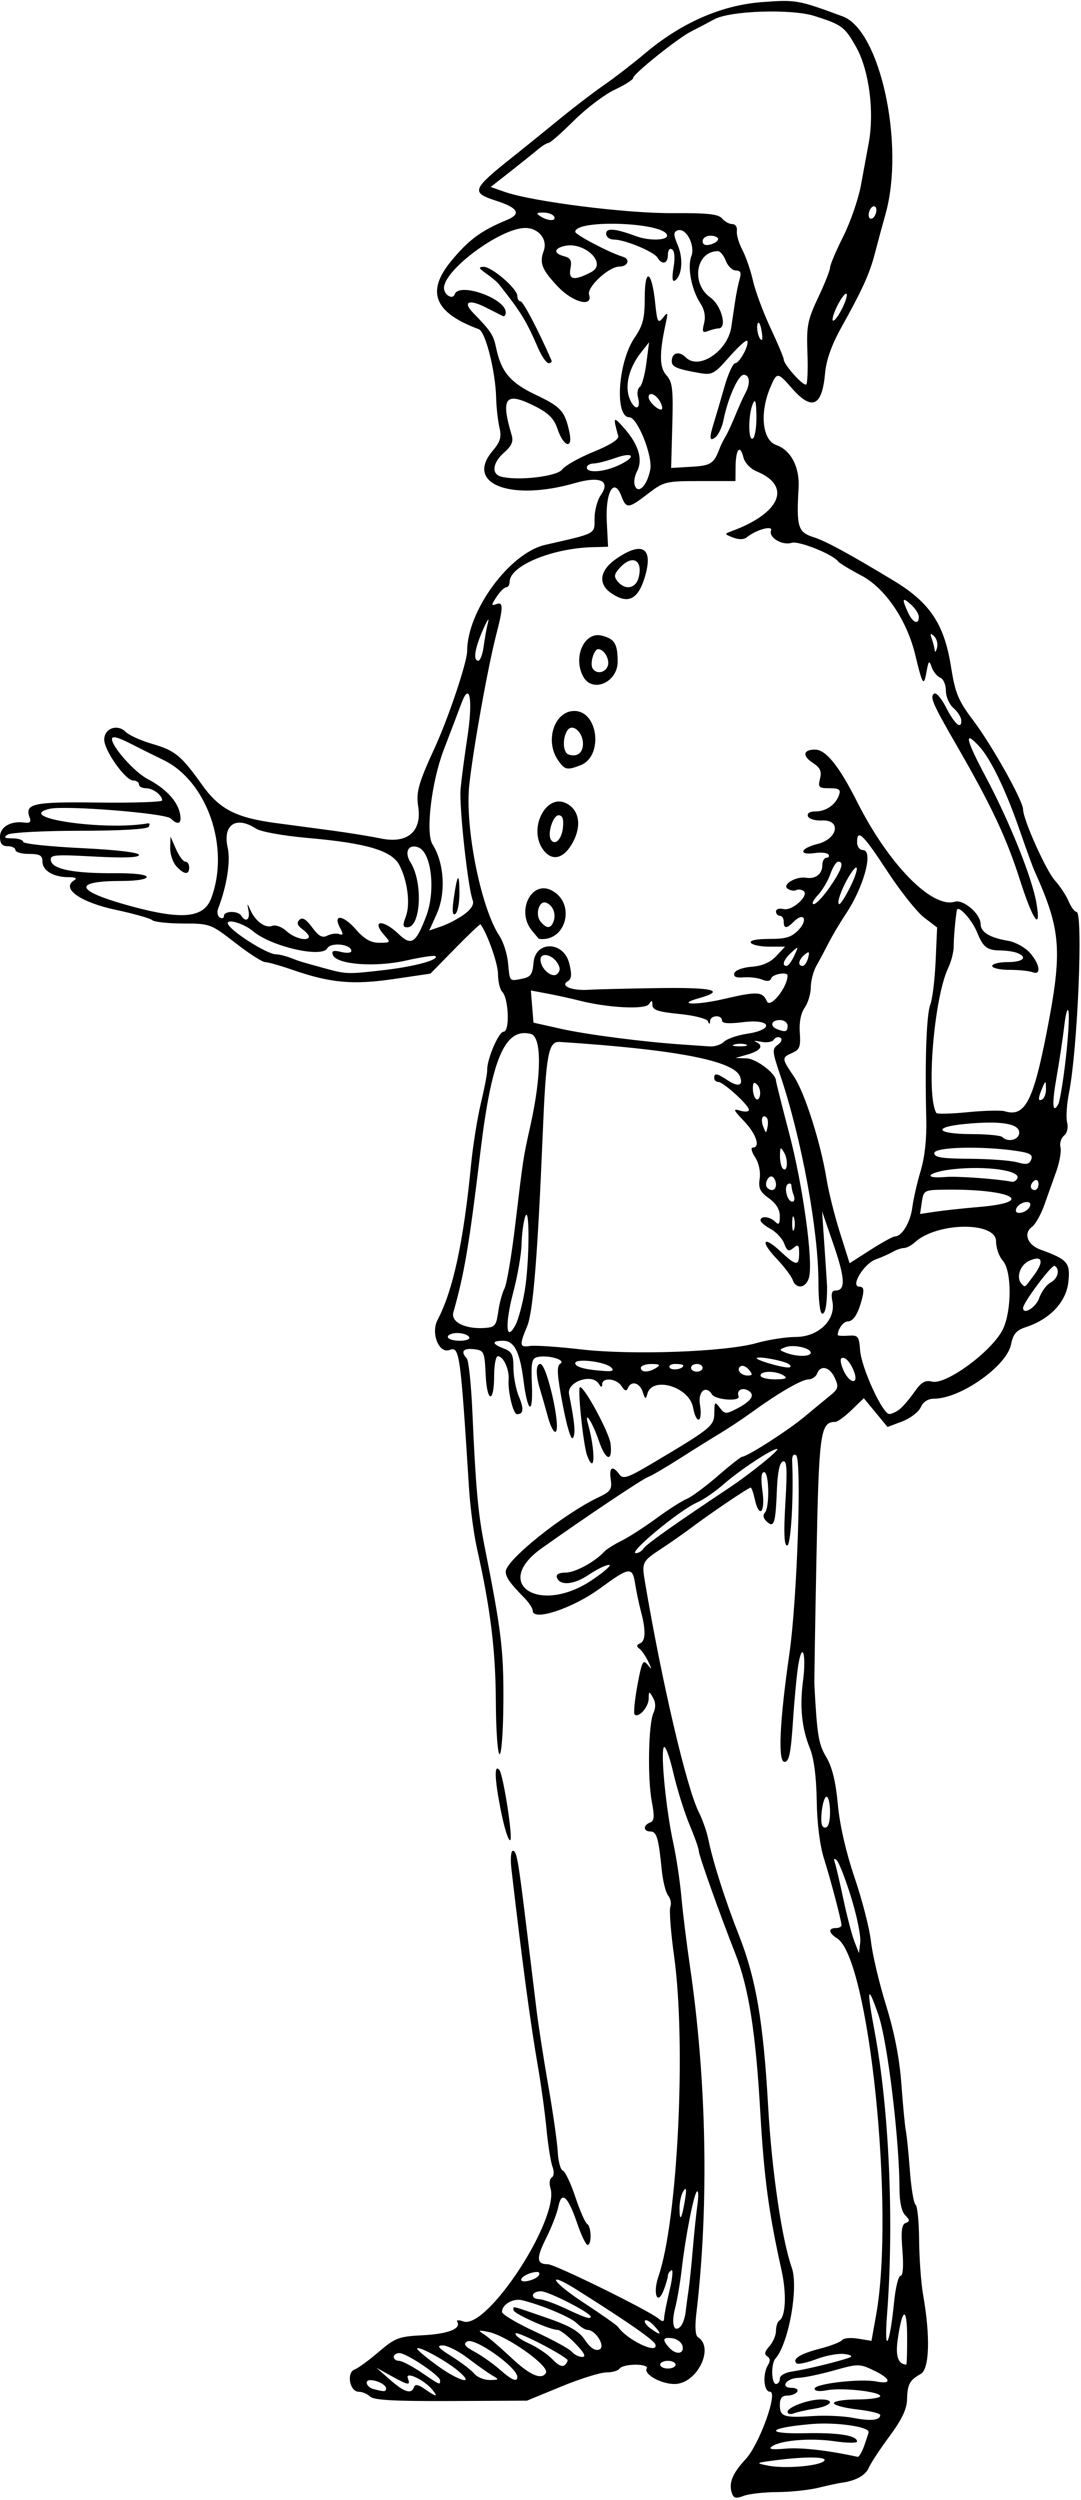 <?xml version="1.0" encoding="UTF-8"?>
<svg version="1.1" viewBox="0 0 262.5 606.56" xmlns="http://www.w3.org/2000/svg">
<path d="m177.68 604.78c-0.748-2.357 0.253-4.756 3.375-8.089 3.332-3.557 7.963-16.375 5.916-16.375-1.54 0-1.838-4.34-0.448-6.538 0.572-0.905 0.499-1.613-0.211-2.052-0.777-0.48-0.63-1.174 0.518-2.442 0.882-0.974 1.603-2.663 1.603-3.752 0-1.089 0.373-2.211 0.829-2.493 1.536-0.949 1.768-6.589 0.506-12.254-3.091-13.868-4.236-22.388-5.146-38.28-1.113-19.453-2.806-30.208-6.053-38.461-3.925-9.978-8.887-23.917-8.887-24.964 0-0.554-1.014-3.42-2.254-6.369-1.239-2.949-3.014-8.636-3.943-12.636-0.929-4-1.966-6.743-2.304-6.094-0.791 1.518 0.586 15.339 2.313 23.211 0.735 3.352 1.624 9.258 1.974 13.125s1.261 11.25 2.022 16.406c4.131 27.96 4.705 58.508 1.591 84.709-0.369 3.103-0.225 5.252 0.376 5.625 4.149 2.576-0.227 11.385-5.656 11.385-3.349 0-7.606-2.41-6.738-3.814 0.297-0.48-0.937-0.873-2.741-0.873-1.805 0-3.542 0.422-3.861 0.938-0.319 0.516-1.767 0.938-3.219 0.938-1.452 0-6.384 1.541-10.96 3.425l-8.321 3.425-18.465 0.09c-13.622 0.067-18.773-0.217-19.641-1.081-0.647-0.645-1.886-1.172-2.754-1.172-2.194 0-3.033-4.637-0.978-5.404 0.839-0.313 3.474-2.237 5.855-4.275 3.974-3.4 4.853-3.732 10.663-4.026 6.144-0.311 9.422-1.586 8.386-3.263-0.279-0.452 0.372-0.494 1.451-0.095 5.777 2.137 23.52-25.022 21.174-32.411-0.337-1.062-0.19-2.192 0.327-2.511 0.562-0.347 0.629-1.416 0.167-2.657-0.425-1.142-1.073-5.24-1.442-9.107-0.368-3.867-1.292-10.617-2.054-15-1.846-10.623-3.826-25.349-6.458-48.047-0.286-2.463-0.131-4.453 0.347-4.453 0.944 0 1.297 2.032 3.496 20.156 0.813 6.703 1.842 15.141 2.285 18.75 0.443 3.609 1.728 11.836 2.855 18.281 1.127 6.445 2.146 13.597 2.264 15.892 0.118 2.295 0.673 4.326 1.233 4.512s1.92 3.05 3.022 6.364c1.103 3.313 2.394 6.265 2.869 6.559 1.055 0.652 1.16 5.111 0.121 5.111-0.409 0-1.534-2.328-2.502-5.172-2.264-6.662-3.813-8.054-4.597-4.132-0.32 1.602-1.642 5.022-2.936 7.599-2.48 4.937-2.389 6.393 0.398 6.393 1.695 0 24.433 11.172 26.893 13.213 1 0.83 1.308 0.782 1.333-0.208 0.018-0.708 0.614-3.714 1.323-6.681 0.709-2.967 0.905-5.157 0.435-4.867-0.47 0.29-0.854 0.897-0.854 1.349 0 0.452-0.446 1.994-0.991 3.429-1.522 4.002-2.742 0.914-1.296-3.281 4.682-13.588 6.771-56.312 3.8-77.708-0.805-5.794-1.216-11.178-0.914-11.965s0.065-2.013-0.526-2.726c-0.591-0.712-1.298-3.555-1.571-6.316-0.757-7.653-1.227-9.24-2.738-9.24-1.753 0-1.815-1.511-0.09-2.173 1.029-0.395 1.119-1.437 0.434-5.022-1.074-5.619-0.841-18.835 0.379-21.531 0.606-1.339 0.572-2.587-0.104-3.75-0.955-1.643-1.014-1.629-1.041 0.252-0.029 2.049-2.468 4.785-3.418 3.834-0.293-0.293 0.014-3.481 0.68-7.086 1.062-5.74 1.37-6.36 2.481-4.992 1.088 1.339 1.108 1.228 0.14-0.782-0.621-1.289-1.594-2.692-2.161-3.118-0.734-0.551-0.694-0.912 0.14-1.25 1.403-0.569 1.493-3.112 0.272-7.71-0.495-1.865-1.143-4.953-1.441-6.863-0.642-4.117-1.392-4.011-8.508 1.206-6.597 4.837-16.339 8.069-16.339 5.422 0-0.585-0.949-2.022-2.109-3.193-3.335-3.365-4.453-4.945-4.453-6.289 0-2.782 14.02-14 22.559-18.049 2.898-1.375 3.287-1.944 2.941-4.307-0.44-2.998 0.428-3.522 2.083-1.258 0.936 1.281 2.007 0.907 8.541-2.979 13.875-8.252 14.498-8.766 14.531-11.973 0.027-2.684 0.134-2.782 1.324-1.212 1.201 1.584 1.498 1.602 4.13 0.241 3.511-1.815 4.516-3.327 2.885-4.335-1.547-0.956-3.017-0.149-2.445 1.343 0.504 1.313-5.63 0.869-6.456-0.466-1.47-2.378-3.447-0.74-2.933 2.43 0.721 4.442-0.849 5.111-1.674 0.714-0.943-5.026-9.923-7.676-11.099-3.275-0.371 1.389-0.542 1.318-1.116-0.469-0.734-2.286-2.814-2.826-3.607-0.938-0.353 0.839-0.787 0.706-1.531-0.469-1.189-1.879-4.688-2.227-4.71-0.469-0.01 0.846-0.242 0.812-0.835-0.124-1.653-2.61-7.804-0.46-7.214 2.522 1.401 7.085 1.622 9.539 0.953 10.62-0.433 0.7-1.454-2.604-2.489-8.055-1.387-7.303-1.509-9.394-0.58-9.968 1.421-0.879-2.836-2.14-5.449-1.614-1.496 0.301-1.681 1.179-1.451 6.88 0.301 7.479-1.052 6.663-2.053-1.237-0.872-6.882-2.256-9.572-4.923-9.572-2.85 0-2.789 0.757 0.15 1.875 1.968 0.748 2.344 1.5 2.344 4.694 0 2.092 0.597 5.232 1.327 6.978 1.257 3.009 1.119 4.265-0.471 4.265-0.914 0-2.237-5.444-2.022-8.323 0.189-2.54-1.27-5.739-2.616-5.739-0.497 0-0.905 2.084-0.905 4.632 0 6.9-1.735 6.772-2.064-0.152-0.268-5.645-0.386-5.899-2.858-6.183-2.601-0.299-3.287 0.579-1.735 2.219 0.464 0.49 1.082 6.375 1.375 13.078 0.79 18.117 1.372 24.563 2.918 32.344 4.104 20.643 4.671 25.284 4.609 37.738-0.035 7.112-0.448 12.891-0.92 12.887-0.472-4e-3 -0.884-5.794-0.918-12.894-0.059-12.331-1.319-22.532-4.569-36.974-0.776-3.451-1.646-9.99-1.933-14.531-2.083-32.992-2.31-34.611-4.71-33.69-2.603 0.999-4.633-4.068-2.927-7.306 3.744-7.104 6.309-18.979 8.117-37.574 0.451-4.641 1.53-11.391 2.397-15 0.867-3.609 1.554-7.195 1.526-7.969-0.096-2.643 2.783-9.375 4.009-9.375 1.508 0 1.216-8.093-0.349-9.658-0.566-0.566-1.03-2.5-1.03-4.296 0-2.5-2.532-9.716-4.243-12.09-0.104-0.145-2.884 2.488-6.176 5.85l-5.987 6.113-8.911 1.312c-9.871 1.454-15.358 0.963-24.461-2.188-3.048-1.055-6.096-1.918-6.775-1.918-0.678 0-3.946-2.106-7.262-4.679-5.924-4.598-6.143-4.679-12.638-4.688-3.635-5e-3 -7.01-0.37-7.5-0.811s-4.497-1.573-8.904-2.513c-8.468-1.808-13.236-5.135-10.156-7.086 0.917-0.581 0.525-0.824-1.346-0.834-3.65-0.02-6.266-1.605-6.266-3.797 0-1.48-0.645-1.842-3.281-1.842-1.805 0-3.281-0.422-3.281-0.938 0-0.516-0.844-0.938-1.875-0.938-1.361 0-1.875-0.625-1.875-2.281 0-2.411 2.651-3.934 5.991-3.443 1.206 0.178 1.608-0.166 1.259-1.077-1.362-3.549 0.566-3.988 16.629-3.787 8.523 0.106 15.497-0.126 15.497-0.516 0-1.289-2.222-2.959-3.938-2.959-0.928 0-1.688-0.422-1.688-0.938 0-0.516-0.63-0.938-1.4-0.938-1.892 0-7.037-7.254-7.037-9.921 0-2.741 3.199-3.889 5.217-1.871 0.803 0.803 3.686 2.108 6.407 2.899 5.599 1.628 7.064 2.828 12.131 9.944 4.209 5.911 8.215 7.981 17.965 9.28 3.609 0.481 9.727 1.297 13.594 1.813 3.867 0.516 9.249 1.39 11.96 1.941 6.383 1.298 9.895-1.735 8.969-7.746-0.548-3.555 0.044-5.649 4.071-14.415 3.277-7.132 7.812-20.655 7.812-23.296 0-9.801 10.32-23.839 18.972-25.808 12.558-2.857 11.965-2.541 11.965-6.398 0-1.928 0.689-4.489 1.531-5.691 2.417-3.451-0.164-4.659-6.225-2.913-15.659 4.511-26.8 0.226-20.104-7.732 1.94-2.306 2.26-3.391 1.7-5.76-0.379-1.606-0.738-4.818-0.796-7.138-0.164-6.503-2.58-16.085-4.208-16.687-10.81-4.003-12.87-9.067-6.723-16.523 4.272-5.181 7.262-7.386 13.538-9.982 3.548-1.467 2.779-2.911-2.456-4.609-6.407-2.078-6.159-2.717 4.248-10.986 2.729-2.168 7.704-6.191 11.056-8.938s8.203-6.455 10.781-8.237c2.578-1.783 7.041-5.228 9.917-7.656 8.761-7.395 18.562-11.693 28.348-12.43 8.333-0.628 8.786-0.548 19.659 3.464 9.13 3.369 15.134 31.177 10.372 48.037-0.731 2.587-1.876 6.812-2.545 9.391-1.308 5.042-2.982 8.728-8.297 18.281-2.246 4.036-3.537 7.723-3.822 10.918-0.718 8.033-3.183 9.141-8.037 3.613-3.547-4.04-3.654-4.041-5.33-0.03-2.545 6.09-1.843 12.615 1.483 13.774 3.601 1.255 5.748 5.361 5.455 10.433-0.547 9.469-0.158 10.738 3.657 11.948 2.953 0.936 8.523 3.958 19.453 10.556 8.739 5.275 12.243 10.5 13.872 20.688 1.067 6.676 1.752 8.336 5.463 13.256 4.51 5.98 12.071 19.47 12.071 21.537 0 2.443 5.574 14.872 7.744 17.267 1.218 1.345 2.708 3.606 3.309 5.024 0.602 1.418 1.464 2.578 1.917 2.578 1.667 0 0.281 33.422-1.82 43.905-0.551 2.749-0.758 5.971-0.46 7.158 0.324 1.29 0.018 2.595-0.758 3.239-0.715 0.594-1.098 1.853-0.851 2.8 0.247 0.946-0.204 3.567-1.003 5.825-0.799 2.257-2.124 5.974-2.945 8.259-0.82 2.285-2.146 4.633-2.945 5.218-2.176 1.591-1.15 4.389 2.031 5.544 6.63 2.406 7.295 3.183 6.768 7.91-0.538 4.819-4.479 8.989-10.296 10.891-2.345 0.767-3.104 1.655-3.63 4.251-1.057 5.212-12.252 13.091-18.635 13.116-1.526 6e-3 -2.682 0.743-3.281 2.091-0.509 1.145-2.532 2.688-4.495 3.429l-3.57 1.347-5.761-6.989-2.969 2.878c-1.633 1.583-3.411 2.878-3.951 2.878-3.628 0-3.97 2.458-4.571 32.832-0.321 16.231-0.549 30.144-0.508 30.918 0.66 12.346 0.994 14.377 2.896 17.594 1.434 2.425 2.295 5.947 2.802 11.468 0.463 5.029 1.969 11.601 4.084 17.812 1.843 5.414 3.628 12.375 3.967 15.469 0.339 3.094 1.986 10.055 3.66 15.469 2.055 6.647 3.266 12.888 3.728 19.219 0.377 5.156 0.862 10.219 1.079 11.25s0.656 5.37 0.977 9.642c0.321 4.272 0.941 7.988 1.379 8.258 0.438 0.271 0.827 4.159 0.864 8.64 0.038 4.481 0.478 10.468 0.979 13.304 1.772 10.034 1.532 17.941-0.579 19.114-2.699 1.5-3.243 2.512-3.33 6.198-0.055 2.338-1.275 4.898-4.245 8.906-2.292 3.094-4.56 6.538-5.04 7.654-0.807 1.88-3.185 3.192-6.604 3.644-0.773 0.102-3.305 0.65-5.625 1.218s-6.828 1.042-10.017 1.054c-3.189 0.013-6.858 0.426-8.153 0.918-1.927 0.733-2.453 0.586-2.895-0.805zm22.425-7.648c1.072-1.059-4.29-1.15-11.672-0.199-5.022 0.647-5.071 0.681-1.875 1.319 3.964 0.79 12.312 0.101 13.547-1.119zm9.799-3.832c0.566-1.624 1.029-3.068 1.029-3.209 0-1.313-7.981-2.432-13.823-1.938-10.655 0.901-11.792 2.44-1.646 2.228 8.174-0.171 12.656 0.547 12.656 2.027 0 0.395-2.426 0.365-5.391-0.067-5.88-0.855-13.128-0.268-15.279 1.236-0.973 0.681-0.023 0.836 3.326 0.545 3.734-0.325 10.408 0.436 17.486 1.994 0.336 0.074 1.075-1.194 1.641-2.818zm3.842-7.339c0-0.394-2.531-1.002-5.625-1.353-3.094-0.35-5.625-1.037-5.625-1.527 0-0.49 2.531-0.891 5.625-0.891s5.625-0.364 5.625-0.808c0-1.107-9.44-2.132-13.025-1.415-1.772 0.354-2.912 0.199-2.912-0.398 0-1.206 11.202-2.498 15.026-1.734 3.882 0.776 3.48-0.728-0.729-2.726-3.378-1.603-3.755-1.602-9.609 0.045-3.352 0.943-7.249 1.751-8.662 1.796-2.978 0.096-4.482 2.426-1.566 2.426 1.046 0 1.64 0.422 1.321 0.938-0.319 0.516-1.398 0.938-2.399 0.938-1.299 0-1.82 0.648-1.82 2.266 0 2.839 0.977 3.17 7.969 2.699 3.094-0.208 7.523-9e-3 9.844 0.443 4.287 0.836 6.562 0.593 6.562-0.699zm-22.5-0.766c0-1.138 5.036-3.005 8.109-3.005 3.567 0 2.522 1.584-1.464 2.222-2.017 0.323-4.338 0.844-5.156 1.158-0.819 0.314-1.488 0.145-1.488-0.375zm-86.301-5.41c-1.981-2.387-6.601-4.543-5.917-2.762 0.716 1.865 0.194 1.794-4.056-0.555l-3.569-1.973 3.281 2.885c3.5 3.077 5.24 3.62 5.84 1.822 0.263-0.79 1.028-0.654 2.631 0.469 2.817 1.973 3.362 2.008 1.791 0.114zm-11.199-0.307c0-0.837-2.204-1.975-3.827-1.975-1.532 0-0.911 1.724 0.78 2.166 2.701 0.706 3.047 0.684 3.047-0.191zm13.125-1.909c0-1.159-8.161-6.629-9.891-6.629-0.748 0-1.359 0.422-1.359 0.938 0 0.516 0.569 0.938 1.265 0.938 0.696 0 3.122 1.258 5.391 2.795 4.678 3.17 4.594 3.134 4.594 1.958zm82.5-0.433c0-0.757 1.277-1.485 3.047-1.736 3.126-0.443 11.318-2.434 13.828-3.361 0.89-0.329 0.449-0.65-1.204-0.875-1.435-0.196-4.503 0.368-6.818 1.251s-4.487 1.328-4.827 0.987c-1.068-1.068 0.958-2.309 5.818-3.565 2.578-0.666 4.962-1.597 5.297-2.068 0.335-0.471 2.072-0.619 3.859-0.329l3.25 0.527 1.123-6.249c4.594-25.573-1.727-86.575-9.472-91.412-2.075-1.296-2.221-2.493-0.305-2.493 0.773 0 1.391-0.316 1.373-0.703-0.06-1.272-2.6-10.916-4.259-16.172-1.004-3.183-1.678-8.565-1.759-14.062-0.086-5.756-0.669-10.233-1.649-12.656-1.986-4.908-2.511-10.055-1.674-16.406 0.811-6.16-0.099-9.692-1.087-4.219-0.372 2.062-0.976 8.285-1.342 13.828-0.528 8-0.953 10.078-2.06 10.078-1.648 0-1.212-9.722 1.178-26.25 1.89-13.07 3.042-47.289 1.622-48.167-0.654-0.404-1.007 0.152-0.949 1.496 0.379 8.844-0.31 20.421-1.215 20.421-0.738 0-0.864-3.034-0.432-10.403 0.486-8.282 0.364-10.322-0.599-10.003-0.797 0.263-1.296 2.611-1.464 6.887-0.324 8.242-0.676 9.339-2.468 7.707-0.818-0.745-1.005-1.566-0.48-2.11 1.229-1.274 1.084-9.891-0.166-9.891-0.692 0-0.816 1.526-0.381 4.688 0.709 5.157-0.819 6.685-1.875 1.875-0.34-1.547-0.787-2.812-0.994-2.812-0.518 0-9.44 6.012-14.006 9.438-2.062 1.547-5.438 3.917-7.5 5.265-4.848 3.17-4.969 3.403-4.184 8.07 4.078 24.248 10.106 50.022 13.091 55.976 0.905 1.805 1.944 4.758 2.31 6.562 1.108 5.473 4.159 15.027 7.484 23.438 4.078 10.317 5.899 20.994 7.035 41.249 0.878 15.654 3.34 32.491 5.735 39.224 1.716 4.822-0.727 18.445-3.97 22.136-1.101 1.253-0.978 6.141 0.155 6.141 0.516 0 0.938-0.587 0.938-1.304zm-78.281-2.016c-3.083-2.538-9.874-6.168-9.792-5.234 0.029 0.322 2.237 2.167 4.908 4.101 5.465 3.956 9.432 4.877 4.884 1.133zm8.474 1.259c-1.011-0.587-3.68-2.472-5.931-4.19s-5.009-3.116-6.13-3.106c-1.589 0.014-1.109 0.601 2.181 2.668 2.32 1.458 4.798 3.348 5.505 4.201 0.708 0.853 2.395 1.538 3.75 1.522 2.297-0.027 2.339-0.101 0.624-1.095zm6.058 0.361c0-2.344-10.422-9.704-12.192-8.61-0.997 0.616-0.561 1.212 1.841 2.512 1.731 0.937 4.452 2.852 6.046 4.255 2.973 2.616 4.305 3.186 4.305 1.843zm6.947-0.977c1-1.618-9.43-9.046-13.978-9.955-2.545-0.509-2.638-0.447-0.972 0.644 1.012 0.663 3.966 3.201 6.562 5.639 4.487 4.213 7.294 5.442 8.387 3.672zm5.178-3.261c-2.242-1.899-12.18-6.919-12.541-6.335-0.259 0.419 1.182 1.507 3.203 2.417s4.619 2.663 5.774 3.893c1.396 1.486 2.415 1.923 3.036 1.303 0.514-0.514 0.751-1.089 0.528-1.278zm26.312 1.25c0-0.516-0.844-0.938-1.875-0.938s-1.875 0.422-1.875 0.938c0 0.516 0.844 0.938 1.875 0.938s1.875-0.422 1.875-0.938zm56.221-6.797c-0.031-7.405-1.162-7.107-2.276 0.6-0.594 4.108 0.06 6.059 2.07 6.182 0.129 8e-3 0.222-3.044 0.206-6.782zm-80.596 1.641c-1.749-1.805-3.674-3.281-4.278-3.281-1.897 0-10.722-3.961-10.722-4.812 0-1.001-0.882-1.205 7.958 1.842 5.751 1.982 7.936 3.244 9.413 5.435 1.288 1.911 2.428 2.672 3.451 2.304 1.685-0.607-0.809-4.769-2.858-4.769-0.525 0-1.67-0.715-2.544-1.59-1.48-1.48-8.442-4.414-13.315-5.611-2.216-0.545-4.943 1.056-4.879 2.863 0.021 0.581 3.617 2.714 7.992 4.739s8.418 4.24 8.983 4.922c0.566 0.682 1.693 1.24 2.504 1.24 1.017 0 0.488-1.018-1.705-3.281zm26.075 0.703c-0.172-0.902-1.258-1.775-2.413-1.94-2.377-0.339-2.627 0.248-0.928 2.179 1.647 1.871 3.714 1.723 3.34-0.238zm-6.62-0.469c-0.349-1.05-6.813-5.544-18.992-13.202-7.744-4.869-6.301-2.08 1.6 3.093 4.28 2.802 8.018 5.434 8.308 5.848 2.281 3.264 9.947 6.86 9.084 4.261zm57.968-10.222c0.348-3.53 1.058-6.419 1.577-6.419 0.589 0 0.758-2.321 0.45-6.162-0.377-4.692-0.189-6.28 0.785-6.654 1.061-0.407 1.043-0.728-0.102-1.873-0.86-0.86-1.384-3.215-1.387-6.237-0.012-11.997-2.902-35.922-5.117-42.355-2.675-7.769-2.914-6.636-0.89 4.219 3.505 18.792 4.696 46.121 2.984 68.438-0.778 10.147 0.654 7.656 1.699-2.956zm-58.209 5.763c-0.936-1.034-1.95-1.633-2.253-1.33s0.267 1.149 1.267 1.881c2.569 1.878 2.978 1.65 0.986-0.551zm7.604-3.457c0.164-1.447 0.49-3.897 0.723-5.444 0.233-1.547 0.691-5.977 1.019-9.844s0.833-8.719 1.125-10.781c0.292-2.062 0.227-3.46-0.143-3.105-0.789 0.755-2.783 10.997-3.708 19.043-0.355 3.094-1.059 7.217-1.563 9.162-0.999 3.854-0.342 6.191 1.282 4.566 0.531-0.531 1.101-2.15 1.265-3.597zm-23.068 1.188c0-0.932-10.243-6.163-12.067-6.163-2.382 0-2.721 1.85-0.355 1.933 0.902 0.032 3.75 1.051 6.328 2.266 4.779 2.251 6.094 2.675 6.094 1.964zm-12.586-10.026c0.28-0.453 0.097-0.824-0.407-0.824-1.599 0-3.882 1.11-3.882 1.887 0 0.942 3.601 0.049 4.289-1.063zm35.465-18.168c0.45-2.687 0.356-3.351-0.33-2.344-0.527 0.773-0.964 2.637-0.972 4.141-0.019 3.602 0.524 2.854 1.302-1.797zm40.392-73.477c-1.375-4.447-2.947-8.507-3.493-9.023-0.68-0.643-0.836-0.489-0.497 0.489 0.272 0.785 1.209 4.792 2.082 8.906 0.873 4.114 2.083 8.745 2.69 10.292l1.103 2.812 0.308-2.696c0.169-1.483-0.817-6.335-2.193-10.781zm-5.147-20.741c0-2.062-0.378-3.75-0.839-3.75s-1 1.688-1.197 3.75c-0.248 2.603 8e-3 3.75 0.839 3.75 0.771 0 1.197-1.334 1.197-3.75zm-57.902-56.25c3.089-2.063 4.994-3.75 4.234-3.75-0.76 0-2.97 1.077-4.91 2.394-3.611 2.451-7.067 2.742-7.755 0.653-0.244-0.742 0.536-1.172 2.126-1.172 2.31 0 7.106-2.596 9.364-5.067 0.516-0.565 2.414-1.763 4.219-2.662 1.805-0.9 5.602-3.342 8.438-5.428s6.143-4.201 7.35-4.701c1.206-0.5 4.614-3.014 7.573-5.587 2.959-2.573 5.642-4.679 5.963-4.679 1.173 0 11.105-6.364 14.977-9.596 2.19-1.828 5.021-4.164 6.292-5.191 2.054-1.66 2.186-2.139 1.192-4.321-1.231-2.701-3.467-3.245-4.31-1.048-0.297 0.773-1.236 1.406-2.088 1.406-1.638 0-7.294 3.277-13.808 7.999-2.157 1.563-5.609 3.855-7.671 5.093s-6.492 4.001-9.844 6.139c-3.352 2.138-6.76 4.13-7.574 4.425-1.474 0.535-14.841 9.473-25.87 17.299-12.247 8.691-0.534 16.234 12.104 7.795zm12.621-7.735c0.646-1.009 7.706-6.004 20.762-14.687 5.23-3.478 12.6-9.453 11.661-9.453-1.309 0-9.09 5.14-13.073 8.636-1.981 1.738-4.839 3.697-6.352 4.352-4.22 1.828-16.83 12.255-14.874 12.299 0.619 0.014 1.463-0.502 1.875-1.147zm62.19-33.78c0.792-0.628 2.404-2.514 3.581-4.191 1.669-2.378 2.611-2.93 4.279-2.512 3.429 0.861 14.677-7.452 17.214-12.721 2.18-4.528 2.163-14.187-0.03-16.613-0.902-0.998-1.641-3.116-1.641-4.706 0-4.824-14.278-4.67-19.673 0.212-0.863 0.781-2.068 1.42-2.679 1.42s-1.843 0.422-2.739 0.937-2.744 1.332-4.107 1.814c-2.898 1.025-6.273 6.624-3.994 6.624 1 0 1.192 0.672 0.736 2.578-0.92 3.847-2.146 5.859-3.571 5.859-1.044 0-2.411 1.871-2.411 3.3 0 0.184 1.16 0.255 2.578 0.158 2.372-0.162 2.6 0.124 2.855 3.574 0.314 4.247 5.479 15.484 7.098 15.439 0.585-0.016 1.711-0.544 2.504-1.172zm-11.002-8.906c-0.862-2.422-2.277-3.991-3.125-3.467-0.415 0.257-0.124 1.733 0.649 3.281 1.447 2.901 3.498 3.055 2.476 0.186zm-17.157 0.733c-1.848-1.194-5.625-1.194-5.625 0 0 0.516 1.582 0.931 3.516 0.923 2.615-0.011 3.155-0.247 2.109-0.923zm-8.429-1.396c-0.637-0.768-1.54-1.161-2.005-0.873-1.197 0.74-0.052 2.269 1.698 2.269 1.192 0 1.249-0.261 0.307-1.396zm-33.458-0.553c-1.428-1.428-8.739-2.305-8.739-1.049 0 0.959 2.572 1.622 7.453 1.92 1.643 0.101 2.009-0.147 1.285-0.871zm10.949 0.074c1.096-0.708 0.837-0.912-1.172-0.923-1.418-8e-3 -2.578 0.408-2.578 0.923 0 1.185 1.916 1.185 3.75 0zm6.562-0.569c0-0.203-0.869-0.368-1.93-0.368s-1.681 0.403-1.376 0.897c0.5 0.809 3.307 0.361 3.307-0.528zm4.688 0.569c0-0.516-0.633-0.938-1.406-0.938s-1.406 0.422-1.406 0.938c0 0.516 0.633 0.938 1.406 0.938s1.406-0.422 1.406-0.938zm21.047-0.815c-0.926-0.848-7.922-2.169-7.922-1.496 0 0.457 5.521 2.107 7.453 2.227 0.826 0.051 1.01-0.235 0.469-0.731zm-7.922-5.199c2.836-0.805 7.123-1.468 9.526-1.474 5.494-0.014 9.754-4.157 8.862-8.619-0.374-1.867-0.152-2.642 0.754-2.642 2.47 0 2.354-2.92-0.441-11.035l-2.818-8.183 0.606 8.906c0.333 4.898 0.607 9.117 0.607 9.375 8e-3 4.256-0.4 6.562-1.159 6.562-0.547 0-0.938-3.127-0.938-7.506 0-12.817-4.143-35.232-9.347-50.577-1.887-5.563-1.928-6.142-0.515-7.176 0.899-0.658 1.152-1.362 0.608-1.698-0.511-0.316-1.215-0.111-1.565 0.455-0.35 0.566-1.75 0.8-3.112 0.521-1.362-0.279-1.948-0.278-1.304 2e-3 2.044 0.889 1.273 2.146-1.875 3.055l-3.047 0.88 2.705 0.085c2.359 0.074 7.139 3.697 7.139 5.412 0 0.299 1.452 6.078 3.226 12.842 3.323 12.67 5.828 30.808 4.814 34.851-0.665 2.651-3.144 3.055-3.984 0.651-0.315-0.902-2.068-3.215-3.894-5.139-4.097-4.316-3.314-5.763 0.955-1.762 3.788 3.55 4.509 3.623 4.509 0.458 0-2.067-0.222-2.275-1.391-1.304-1.148 0.953-1.539 0.765-2.239-1.077-0.467-1.227-1.95-2.821-3.297-3.542-1.347-0.72-2.449-1.661-2.449-2.089 0-1.162 2.276-0.941 3.562 0.346 0.875 0.875 1.125 0.577 1.125-1.342 0-1.639-0.892-3.102-2.657-4.359-2.16-1.538-2.579-2.427-2.237-4.753 0.251-1.713-0.196-3.801-1.115-5.203-0.844-1.288-1.103-2.342-0.575-2.342 1.945 0 0.872-3.283-2.088-6.391-2.675-2.809-2.789-3.121-0.938-2.56 1.16 0.352 2.109 0.257 2.109-0.21 0-1.121-6.239-6.776-7.475-6.776-0.529 0-0.962-0.422-0.962-0.938 0-1.294 0.631-1.182 3.344 0.596 2.533 1.659 3.768 1.249 2.917-0.969-1.475-3.843-15.669-6.562-43.743-8.382-2.79-0.181-3.349 2.834-4.161 22.421-1.215 29.317-2.333 43.134-3.765 46.539-1.94 4.612-1.858 5.226 0.643 4.806 1.16-0.195 6.75 0.18 12.422 0.833 12.424 1.431 35.058 0.611 42.656-1.545zm13.125 2.366c0-1.182-4.218-2.098-6.185-1.343-1.526 0.586-1.515 0.683 0.16 1.339 2.543 0.996 6.025 0.998 6.025 4e-3zm-82.969-3.852c-0.319-0.516-1.609-0.938-2.868-0.938s-2.288 0.422-2.288 0.938c0 0.516 1.29 0.938 2.868 0.938 1.673 0 2.627-0.391 2.288-0.938zm13.544-11.345c1.163-7.165 1.202-21.316 0.05-17.717-0.413 1.289-0.793 4.268-0.844 6.62-0.051 2.352-0.959 7.581-2.017 11.62-2.077 7.929-1.775 12.3 0.547 7.915 0.71-1.342 1.729-5.138 2.264-8.438zm-6.461 5.252c0.286-2.062 0.966-4.594 1.51-5.625 0.545-1.031 1.698-7.781 2.562-15 2.033-16.97 1.99-16.689 3.706-24.375 2.777-12.441 2.826-21.742 0.117-22.422-6.265-1.572-9.491 5.965-12.206 28.515-2.719 22.583-3.918 29.692-6.583 39.035-0.669 2.345 2.838 4.109 7.561 3.803 2.528-0.164 2.865-0.561 3.333-3.932zm131.35-3.301c0.543-1.558 1.787-3.26 2.764-3.783 1.823-0.976 2.378-3.215 1.006-4.063-0.66-0.408-7.667 8.932-7.667 10.221 0 1.794 3.103-0.097 3.897-2.375zm-1.218-5.625c2.51-3.395 1.951-4.899-1.266-3.407-2.215 1.027-3.178 4.162-1.725 5.615 0.835 0.835 0.631 0.986 2.992-2.208zm-33.807-9.355c1.711 0 3.752-3.397 4.226-7.031 0.269-2.062 1.186-6.07 2.039-8.906 0.994-3.303 1.48-7.852 1.355-12.656-0.361-13.826 0.044-25.293 0.977-27.656 0.509-1.289 1.09-6.028 1.292-10.53l0.366-8.186-3.159-2.409c-1.737-1.325-5.769-6.395-8.958-11.267-5.882-8.984-7.322-10.357-7.322-6.982 0 1.042 0.625 1.875 1.406 1.875 2.649 0 0.29 8.859-4.12 15.469-1.376 2.062-3.257 5.227-4.181 7.031-0.924 1.805-2.276 4.336-3.004 5.625-0.728 1.289-1.33 3.621-1.338 5.182-8e-3 1.561-0.678 3.787-1.49 4.946-0.934 1.333-1.368 3.563-1.182 6.068 0.249 3.351-0.029 4.103-1.805 4.886-2.635 1.162-2.625 1.32 0.364 5.723 2.634 3.882 6.532 16.127 7.964 25.019 0.481 2.987 1.931 8.776 3.223 12.865l2.349 7.435 5.08-3.25c2.794-1.787 5.457-3.25 5.918-3.25zm-24.472-4.435c-0.238-0.912-0.448-0.393-0.467 1.154-0.019 1.547 0.175 2.293 0.432 1.659 0.257-0.635 0.272-1.9 0.035-2.812zm44.819-2.706c14.653-1.224 7.54-4.527-9.034-4.195-4.117 0.082-4.369 0.24-4.772 2.984l-0.425 2.897 3.834-0.568c2.109-0.313 6.787-0.815 10.397-1.117zm12.452-0.214c0.269-0.807-0.182-1.145-1.251-0.938-0.919 0.178-1.86 0.892-2.091 1.585-0.269 0.807 0.182 1.145 1.251 0.938 0.919-0.178 1.86-0.892 2.091-1.585zm-57.352-2.565c-0.313-0.816-0.569-1.895-0.569-2.399 0-0.504-0.382-0.68-0.849-0.391-1.077 0.666-0.183 4.273 1.059 4.273 0.511 0 0.672-0.667 0.359-1.483zm-4.319-2.68c0-0.743-0.378-1.584-0.839-1.87-0.965-0.596-2.129 1.815-1.284 2.66 1.006 1.006 2.123 0.59 2.123-0.791zm63.75-0.111c0-0.804-0.422-1.201-0.938-0.882-0.516 0.319-0.938 0.976-0.938 1.462s0.422 0.882 0.938 0.882c0.516 0 0.938-0.658 0.938-1.462zm-5.196-1.286c1.214-1.964-7.392-3.228-15.663-2.302-5.966 0.668-7.545 2.367-1.744 1.875 2.888-0.245 12.616 0.458 16.22 1.171 0.356 0.07 0.891-0.264 1.187-0.744zm-56.587-6.363c-0.853-1.465-0.976-1.373-1.001 0.752-0.016 1.332 0.288 2.741 0.675 3.131 1.126 1.136 1.394-2.049 0.326-3.883zm56.26-0.416c-8.5-1.222-19.789-0.909-19.789 0.548 0 1.053 1.825 1.345 8.672 1.387 4.769 0.029 9.938 0.415 11.484 0.857 2.21 0.632 2.935 0.486 3.383-0.683 0.453-1.18-0.322-1.616-3.75-2.109zm0.836-4.415c0-2.206-4.489-2.926-13.125-2.105-8.118 0.771-7.045 2.451 1.575 2.466 3.702 7e-3 7.042 0.323 7.422 0.703 1.398 1.398 4.129 0.694 4.129-1.064zm-61.323-3.631c-1.008-1.008-1.544 0.404-0.836 2.205 0.664 1.689 0.714 1.692 1.042 0.061 0.19-0.943 0.097-1.962-0.207-2.266zm57.808-1.549c4.846 1.473 6.87-2.297 10.12-18.846 3.951-20.124 3.592-25.062-2.86-39.375-0.465-1.031-2.107-5.535-3.65-10.009-3.276-9.5-7.006-17.25-9.735-20.225-3.905-4.257-3.397-1.882 1.605 7.5 5.699 10.69 11.191 24.388 12.217 30.469 1.201 7.119-0.866 4.215-4.003-5.625-3.253-10.202-6.994-18.151-15.33-32.578-5.932-10.266-6.65-11.928-5.467-12.659 0.473-0.293 1.714 1.142 2.758 3.188 2.114 4.143 3.799 5.662 3.799 3.424 0-0.809-0.844-2.193-1.875-3.076-1.049-0.898-1.875-2.766-1.875-4.239 0-1.448-0.617-2.87-1.371-3.159s-1.685-1.436-2.071-2.549c-0.613-1.772-0.772-1.617-1.282 1.258-0.633 3.569-0.965 3.052-2.708-4.219-2.026-8.449-7.322-16.236-13.112-19.277-2.791-1.466-5.322-3.002-5.625-3.414-1.277-1.733-9.57-5.056-11.271-4.516-2.273 0.721-5.665-1.291-5.018-2.978 0.522-1.361-3.696-0.176-5.908 1.66-0.669 0.555-1.933 0.57-3.312 0.04-2.131-0.82-2.147-0.889-0.355-1.547 11.874-4.363 14.668-10.947 6.144-14.478-1.606-0.665-2.941-2.081-3.296-3.493-0.805-3.209-1.842-1.915-1.88 2.347l-0.031 3.469h-8.626c-8.293 0-8.779 0.118-12.592 3.047-4.792 3.681-5.289 3.727-6.477 0.601-1.787-4.699-3.915-1.022-3.553 6.139l0.311 6.15-3.75 0.102c-9.931 0.27-20.156 4.541-20.156 8.419 0 0.728-0.373 1.323-0.83 1.323s-1.512 1.042-2.347 2.316c-1.292 1.972-1.308 2.235-0.108 1.775 1.765-0.677 1.781 0.642 0.085 7.197-2.071 8.007-5.544 27.285-6.58 36.525-1.144 10.21 2.793 30.008 7.311 36.763 0.936 1.399 1.872 4.316 2.081 6.481 0.456 4.736 0.266 4.516 3.383 3.917 2.122-0.408 2.573-1.034 2.812-3.902 0.45-5.39 7.33-5.258 8.67 0.166 0.691 2.797 0.594 3.762-0.442 4.403-1.797 1.111 1.186 2.276 5.135 2.007 1.573-0.107 9.082-0.29 16.687-0.406 13.694-0.209 16.835 0.569 10.016 2.48-5.604 1.571-0.546 1.711 6.102 0.169 8.222-1.907 9.44-1.84 10.518 0.576 0.804 1.802 5.006-3.467 5.006-6.277 0-0.972-3.619-0.363-3.962 0.666-0.239 0.716-1.011 0.834-2.188 0.334-1-0.425-3.026-0.675-4.502-0.556-1.884 0.152-2.561-0.157-2.271-1.037 0.231-0.702 2.083-1.378 4.206-1.536 2.561-0.191 4.494-1.028 5.95-2.578l2.157-2.296h-3.858c-2.122 0-4.119-0.422-4.438-0.938-0.359-0.581 1.342-0.938 4.469-0.938 4.113 0 5.439-0.416 7.157-2.245 2.302-2.45 1.186-4.34-1.171-1.982-1.788 1.788-2.486 1.791-2.486 8e-3 0-0.773-0.422-1.406-0.938-1.406-0.516 0-0.938-0.471-0.938-1.047 0-0.576 0.815-0.834 1.81-0.574 2.124 0.556 6.455-3.421 4.823-4.43-0.554-0.343-1.345-0.415-1.756-0.161-0.411 0.254-1.312 0.114-2.002-0.313-1.562-0.965 1.948-3.101 4.427-2.693 2.279 0.375 3.948-0.904 3.948-3.026 0-1.001 0.447-1.82 0.993-1.82s0.776-0.352 0.51-0.781c-0.266-0.43-1.767-0.593-3.337-0.362-4.069 0.597-3.54-1.169 0.662-2.207 4.947-1.222 5.848-5.928 1.091-5.7-1.672 0.08-3.183-0.375-3.413-1.028-0.255-0.726 0.441-1.172 1.83-1.172 2.579 0 4.898-1.615 5.722-3.984 0.463-1.331 0.025-1.641-2.314-1.641-2.599 0-2.827-0.229-2.304-2.315 0.452-1.802 0.061-2.656-1.765-3.853-2.592-1.698-2.333-3.207 0.55-3.207 2.639 0 5.839 3.972 10.253 12.727 7.63 15.134 18.158 25.871 23.711 24.182 2.078-0.632 6.248 2.978 6.248 5.409 0 1.97 2.245 3.341 6.668 4.073 1.747 0.289 4.125 1.595 5.285 2.901 2.478 2.79 2.847 5.567 0.626 4.715-0.816-0.313-3.347-0.569-5.625-0.569-2.278 0-4.142-0.422-4.142-0.938 0-0.516 1.688-0.938 3.75-0.938 3.789 0 4.997-1.196 2.267-2.243-0.816-0.313-2.609-0.576-3.984-0.583-3.258-0.019-4.23-0.765-5.687-4.371-1.259-3.114-4.676-6.836-4.929-5.369-0.377 2.185-0.769 6.699-0.766 8.817 2e-3 1.289-0.597 3.609-1.33 5.156-3.477 7.331-5.411 31.009-2.875 35.206 0.172 0.285 3.609 0.195 7.638-0.201 4.028-0.396 8.062-0.495 8.965-0.221zm-114.89-43.937c-3.778-4.684-0.022-12.18 4.843-9.664 6.02 3.113 3.547 12.642-3.057 11.774-0.052-7e-3 -0.856-0.956-1.786-2.109zm5.312-2.097c0.694-1.81-0.13-3.938-1.77-4.567-1.739-0.667-2.775 2.888-1.344 4.612 1.445 1.741 2.434 1.726 3.114-0.045zm-2.729-17.751c-3.292-5.024 0.893-13.19 5.649-11.023 3.274 1.492 4.014 5.381 1.809 9.499-2.26 4.221-5.285 4.84-7.458 1.524zm5.027-5.056c0.208-2.106-0.102-2.975-1.063-2.975-1.35 0-2.764 4.46-1.872 5.904 0.982 1.589 2.653-0.078 2.934-2.929zm-1.178-16.308c-3.3-4.712-0.91-11.979 3.941-11.979 5.846 0 7.084 11.052 1.478 13.183-3.279 1.247-3.78 1.135-5.419-1.204zm6.041-3.996c0-2.891-2.618-5.115-3.807-3.236-1.238 1.957-1.069 5.343 0.291 5.817 2.035 0.71 3.516-0.378 3.516-2.582zm0.033-16.359c-2.53-4.727 0.312-10.961 4.516-9.906 3.128 0.785 3.856 1.968 3.874 6.296 0.021 5.079-6.177 7.746-8.39 3.61zm5.977-2.524c0.584-1.521-0.87-4.1-2.311-4.1-1.051 0-2.074 3.523-1.36 4.679 0.9 1.456 3.018 1.121 3.671-0.579zm0.761-17.747c-3.236-2.266-2.676-5.571 1.415-8.351 6.308-4.286 8.941-2.557 6.837 4.49-1.66 5.56-4.158 6.729-8.253 3.861zm6.75-3.74c1.083-4.313-1.579-5.655-4.599-2.318-1.376 1.52-1.466 2.116-0.499 3.281 1.841 2.219 4.422 1.731 5.098-0.963zm103.67 117.12c0.605-5.205 0.932-10.475 0.726-11.71-0.213-1.275-0.664 0.186-1.043 3.379-0.368 3.094-1.21 8.694-1.872 12.445-1.16 6.571-1.001 9.085 0.414 6.556 0.371-0.664 1.171-5.466 1.776-10.671zm-74.915 5.913c-0.742-0.742-1.025-0.499-1.025 0.881 0 2.478 1.311 3.794 1.728 1.734 0.177-0.874-0.139-2.051-0.703-2.615zm70.159 0.935c-0.064-1.98-0.095-1.987-0.872-0.179-1.109 2.58-1.109 3.498 0 2.812 0.516-0.319 0.908-1.504 0.872-2.634zm-78.195-11.316c0.711-0.711 3.212-1.581 5.558-1.932 6.774-1.016 5.934-3.681-0.891-2.828-3.553 0.444-5.156 0.319-5.156-0.401 0-1.446-2.795-1.324-2.886 0.126-0.055 0.874-0.19 0.886-0.53 0.051-0.253-0.622-3.352-1.407-6.957-1.762-5.096-0.502-6.504-0.969-6.516-2.16-0.012-1.228-0.171-1.272-0.833-0.227-0.878 1.387-10.141 0.9-17.105-0.899-1.881-0.486-5.256-1.227-7.5-1.646l-4.079-0.763 0.317 3.902 0.317 3.902 6.715 1.501c6.31 1.411 20.19 3.199 29.683 3.823 2.32 0.153 5.198 0.351 6.395 0.441 1.197 0.09 2.758-0.418 3.469-1.129zm5.388 0.678c-0.635-0.257-1.9-0.272-2.812-0.035-0.912 0.238-0.393 0.448 1.154 0.467 1.547 0.019 2.293-0.175 1.659-0.432zm10.06-4.541c0-0.781-0.833-1.406-1.875-1.406-2.075 0-2.54 1.45-0.703 2.192 2.04 0.823 2.578 0.659 2.578-0.785zm-55.903-15.26c-1.32-2.097-4.097-2.648-4.097-0.813 0 2.245 2.873 4.669 4.09 3.451 0.737-0.737 0.738-1.476 7e-3 -2.638zm-42.066 1.726c7.333-0.844 13.364-2.477 12.466-3.375-0.248-0.248-3.476 0.233-7.174 1.068-7.535 1.702-16.982 0.956-17.762-1.401-0.327-0.987 0.168-1.154 2.034-0.685 1.356 0.34 2.466 0.235 2.466-0.235 0-1.661-4.96-2.211-5.836-0.647-1.348 2.409-13.678-0.443-18.071-4.181-2.039-1.735-6.094-3.028-6.094-1.943 0 1.51 9.424 7.588 11.765 7.588 0.681 0 2.215 0.371 3.409 0.825 2.562 0.974 2.313 0.897 8.007 2.463 5.65 1.554 5.779 1.558 14.789 0.521zm99.575-3.463c1.112-2.396 1.097-2.414-0.703-0.785-1.868 1.691-2.417 3.256-1.138 3.243 0.387-4e-3 1.215-1.11 1.841-2.458zm3.367 0.537c0.414-1.583 0.265-1.73-0.828-0.823-1.491 1.238-1.769 2.751-0.504 2.751 0.455 0 1.055-0.868 1.333-1.929zm-102.8-5.411c-3.406-3.763-0.533-4.144 3.332-0.441 3.12 2.989 4.191 2.32 6.699-4.191 2.377-6.17 1.336-15.571-1.86-16.798-2.401-0.921-3.5 1.121-1.933 3.592 3.09 4.872 2.557 15.803-0.771 15.803-1.084 0-1.154-0.503-0.358-2.578 1.147-2.991 0.452-8.639-1.537-12.486-1.826-3.531-7.889-5.348-21.998-6.592-6.274-0.553-11.649-1.516-12.858-2.303-4.837-3.151-8.11-0.936-6.854 4.636 0.74 3.28-0.212 9.348-2.317 14.776-0.33 0.85-0.149 1.824 0.402 2.165s1.001 0.172 1.001-0.374c0-1.26 3.446-1.305 4.219-0.055 1.058 1.712 2.174 0.969 1.761-1.172-0.382-1.98-0.355-1.992 0.452-0.202 1.244 2.762 3.634 4.482 5.326 3.833 0.825-0.317 2.345 0.253 3.47 1.301 1.884 1.756 5.398 2.579 5.398 1.265 0-0.33-0.738-1.145-1.641-1.812-1.156-0.854-1.348-1.509-0.65-2.219 0.702-0.714 1.6-0.183 3.084 1.825 1.6 2.164 2.472 2.638 3.697 2.008 0.882-0.453 2.171-0.621 2.866-0.373 0.999 0.356 1.048 0.048 0.232-1.476-1.833-3.425 0.663-3.255 3.746 0.256 2.149 2.447 3.68 3.329 5.783 3.329 2.712 0 2.78-0.089 1.309-1.714zm19.333-5.205c1.659-1.216 2.399-2.433 2.038-3.354-1.172-2.997-3.345-22.938-2.953-27.103 0.224-2.388 0.959-7.959 1.633-12.38 1.403-9.204 0.613-13.86-1.42-8.369-0.668 1.805-2.595 6.867-4.282 11.25-2.982 7.747-4.479 20.225-2.756 22.969 2.893 4.606 3.311 11.891 0.977 17.033l-1.774 3.908 2.967-1.022c1.632-0.562 4.138-1.881 5.57-2.931zm-2.556-3.996c0.869-5.983 1.359-6.349 1.359-1.015 0 2.376-0.454 4.601-1.01 4.944-0.702 0.434-0.808-0.766-0.349-3.929zm-58.92 0.134c4.635-12.294-0.972-28.463-11.649-33.59-1.948-0.935-5.545-2.725-7.994-3.977-3.035-1.551-4.453-1.897-4.453-1.084 0 1.899 5.522 8.081 8.673 9.71 4.194 2.169 7.055 5.143 7.774 8.081 0.658 2.687-0.299 3.352-2.154 1.497-1.309-1.309-25.88-3.258-29.529-2.342-8.566 2.15 13.343 5.359 23.977 3.511 0.425-0.074 0.506 0.298 0.179 0.826-0.368 0.595-6.733 0.966-16.71 0.975-8.864 8e-3 -16.749 0.423-17.523 0.923-1.096 0.708-0.837 0.912 1.172 0.923 1.418 8e-3 2.578 0.388 2.578 0.846 0 0.457 6.328 1.138 14.062 1.512 8.672 0.42 14.062 1.055 14.062 1.656 0 0.652-3.591 0.782-10.844 0.394-9.886-0.53-10.817-0.44-10.537 1.014 0.401 2.08 5.59 3.091 15.521 3.026 4.712-0.031 7.734 0.326 7.734 0.914 0 0.56-2.484 0.965-5.915 0.965-12.386 0-11.532 2.425 2.165 6.144 12.374 3.361 17.612 2.841 19.409-1.926zm-8.482-7.808c-0.853-0.943-1.517-2.947-1.475-4.453l0.076-2.739 1.333 3.047c0.733 1.676 1.753 3.047 2.267 3.047 0.514 0 0.935 0.633 0.935 1.406 0 1.895-1.253 1.772-3.136-0.308zm158.72 5.061c2.904-4.22 3.537-6.159 2.012-6.159-0.465 0-1.317 1.353-1.894 3.006s-1.957 3.974-3.068 5.156c-1.111 1.182-1.544 2.15-0.964 2.15 0.581 0 2.342-1.869 3.913-4.153zm4.713 0.441c2.381-4.667 2.457-7.083 0.105-3.319-1.913 3.062-3.331 7.031-2.512 7.031 0.282 0 1.365-1.671 2.407-3.713zm-88.78-58.865c0.253-1.934 0.735-4.57 1.07-5.859s-0.226-0.445-1.247 1.875c-2.013 4.574-2.451 7.5-1.123 7.5 0.461 0 1.046-1.582 1.3-3.516zm109.37-2.443c-0.903-0.832-1.027-0.687-0.557 0.645 0.334 0.945 0.656 2.21 0.715 2.812 0.06 0.602 0.31 0.312 0.557-0.645 0.246-0.957-0.076-2.223-0.715-2.812zm-3.7-4.677c0-0.694-0.844-2.025-1.875-2.958-2.149-1.945-2.323-1.54-0.787 1.831 1.167 2.56 2.662 3.193 2.662 1.127zm-65.219-35.765c0.622-3.315-3.123-12.661-5.073-12.661-3.639 0-2.786-13.347 1.232-19.259 2.069-3.045 2.498-4.717 2.498-9.74 0-7.482 1.716-6.662 2.529 1.209 0.491 4.757 0.681 5.125 1.883 3.649 1.207-1.481 1.277-1.368 0.723 1.172-1.628 7.465-1.593 10.872 0.128 12.774 1.478 1.633 1.672 3.288 1.429 12.187l-0.281 10.298 4.901-0.286c4.774-0.279 5.474-0.735 6.896-4.505 0.292-0.773 0.92-2.039 1.396-2.812s1.554-3.094 2.395-5.156c0.841-2.062 1.931-4.483 2.422-5.378 1.282-2.34 1.098-4.466-0.387-4.466-1.32 0-3.856 5.679-4.91 10.995-0.33 1.664-1.182 3.509-1.893 4.099-1.513 1.255-1.631 0.321-0.438-3.47 0.47-1.495 1.605-5.355 2.521-8.577s2.113-5.863 2.66-5.867c1.096-0.008 3.586-4.745 2.871-5.46-0.246-0.246-2.206 1.551-4.356 3.993-3.639 4.135-4.14 4.399-7.277 3.845-5.429-0.96-6.65-1.482-6.65-2.847 0-2.093 1.774-2.571 3.423-0.922 3.161 3.161 10.158-1.523 11.036-7.388 0.242-1.613 0.656-4.409 0.922-6.214 0.266-1.805 0.759-4.231 1.097-5.391 0.46-1.58 0.229-2.109-0.924-2.109-0.846 0-1.94-1.055-2.43-2.344-0.49-1.289-1.351-2.344-1.913-2.344-5.345 0-6.625 7.84-1.837 11.25 2.72 1.937 4.168 7.5 1.952 7.5-0.473 0-1.591 0.28-2.484 0.623-1.37 0.526-1.525 0.232-0.995-1.879 0.411-1.637 0.103-3.304-0.891-4.821-2.163-3.302-3.218-8.771-2.205-11.435 1.017-2.675-1.311-7.045-3.338-6.267-1.044 0.4-1.029 1.032 0.087 3.701 1.352 3.236 0.974 7.41-0.768 8.486-0.602 0.372-0.709-0.768-0.299-3.194 0.396-2.346 0.258-4.007-0.366-4.393-0.589-0.364-1.004 0.177-1.004 1.31 0 2.178-1.4 2.561-2.531 0.692-0.886-1.464-7.957-4.386-10.612-4.386-1.035 0-1.856-0.63-1.856-1.424 0-1.46 2.177-1.275 7.327 0.624 3.275 1.208 7.897 1.003 7.453-0.33-1.028-3.085-22.279-3.797-22.279-0.746 0 0.714 8.383 5.103 11.544 6.044 1.927 0.574 1.267 2.394-0.868 2.394-2.516 0-7.895 4.987-7.322 6.79 1.004 3.164-3.888 1.948-7.511-1.868-3.944-4.153-4.598-5.772-3.514-8.703 1.036-2.8-1.209-5.595-4.489-5.591-5.978 0.009-19.714 10.154-19.714 14.561 0 1.68 2.133 2.942 2.601 1.539 1.007-3.02 12.375 0.985 12.393 4.365 4e-3 0.688-0.31 1.098-0.697 0.913-0.387-0.185-2.28-1.14-4.207-2.121-4.044-2.059-5.624-1.339-2.99 1.363 4.29 4.402 4.901 5.328 5.553 8.439 1.231 5.865 3.436 8.483 9.617 11.418 6.16 2.925 7.083 3.95 8.187 9.084 0.92 4.282-1.45 3.575-2.919-0.87-0.775-2.345-2.148-3.755-5.156-5.294-7.474-3.824-8.71-2.383-5.934 6.918 0.447 1.497-0.037 2.598-1.826 4.153-2.803 2.438-3.178 5.198-0.794 5.852 4.006 1.099 13.625-0.011 14.872-1.716 0.685-0.937 4.106-2.866 7.601-4.287 4.08-1.658 6.23-3.034 6.007-3.842-1.329-4.799-1.215-4.923 1.585-1.728 3.397 3.877 4.456 7.558 2.972 10.331-0.59 1.102-0.824 2.651-0.52 3.442 0.846 2.206 3.026-0.076 3.748-3.924zm-27.165-29.302c-3.032-6.947-4.15-8.77-9.636-15.703-0.408-0.516-1.773-1.654-3.033-2.529-1.809-1.257-1.953-1.602-0.683-1.641 1.998-0.061 8.236 5.301 8.236 7.079 0 0.72 0.359 1.309 0.799 1.309 0.622 0 4.36 7.137 7.482 14.285 0.172 0.393-0.125 0.715-0.659 0.715s-1.662-1.582-2.506-3.516zm19.656 28.205c4.273-2.038 3.457-3.277-1.089-1.655-1.94 0.692-4.265 1.277-5.167 1.299-0.902 0.023-1.641 0.463-1.641 0.979 0 1.447 4.261 1.111 7.897-0.623zm33.287-11.854c-0.049-3.584-0.278-4.372-0.872-2.991-1.149 2.674-1.149 9.148 0 8.438 0.516-0.319 0.908-2.769 0.872-5.446zm-28.75-4.495c-0.283-1.083-0.095-2.243 0.419-2.577 0.514-0.334 1.233-2.913 1.6-5.731l0.666-5.123-1.998 2.54c-2.912 3.702-3.979 8.119-2.708 11.21 1.202 2.922 2.803 2.67 2.021-0.319zm5.379 1.034c-0.991-1.851-2.812-2.58-2.812-1.125 0 0.986 2.036 3 3.033 3 0.431 0 0.331-0.844-0.22-1.875zm35.755-11.998c-0.243-6.431 0.042-7.887 2.61-13.314 1.586-3.352 2.884-6.621 2.884-7.264 4e-4 -0.644 1.431-4.019 3.179-7.5 1.748-3.481 3.687-9.071 4.308-12.423 0.622-3.352 1.479-7.992 1.906-10.312 1.404-7.634 0.084-17.681-3.056-23.273-2.757-4.909-3.459-5.431-10.153-7.545-5.613-1.773-20.46-1.276-24.308 0.814-1.805 0.98-4.336 2.311-5.625 2.957-3.188 1.599-14.062 10.312-14.062 11.267 0 0.423-2.004 1.702-4.453 2.842-2.449 1.14-6.913 4.517-9.919 7.505-3.006 2.988-5.789 5.432-6.185 5.432-0.395 0-1.592 0.738-2.66 1.641s-4.066 3.305-6.664 5.339l-4.723 3.698 3.473 1.214c6.699 2.341 29.437 5.214 40.656 5.137 8.505-0.058 11.185 0.229 12.068 1.292 0.624 0.752 1.742 1.367 2.485 1.367 0.754 0 1.242 0.724 1.105 1.641-0.135 0.902 0.46 2.969 1.322 4.592s2.025 4.993 2.584 7.489c0.559 2.496 2.469 7.639 4.244 11.429 1.775 3.79 3.227 7.243 3.227 7.673 0 1.272 4.871 6.68 5.474 6.077 0.304-0.304 0.431-3.803 0.28-7.774zm-11.196-5.58c-0.272-1.418-0.675-2.037-0.896-1.375-0.399 1.193 0.315 3.953 1.022 3.953 0.203 0 0.146-1.16-0.126-2.578zm19.784-5.391c0.861-1.805 1.228-3.281 0.816-3.281s-1.453 1.477-2.313 3.281c-0.861 1.805-1.228 3.281-0.816 3.281s1.453-1.477 2.313-3.281zm-61.105-8.496c4.071-2.105-1.723-7.602-6.654-6.312-2.466 0.645-2.419 1.796 0.099 2.455 1.554 0.406 1.894 1.052 1.536 2.922-0.544 2.843 0.833 3.1 5.019 0.935zm30.825-8.02c0-0.455-0.844-0.828-1.875-0.828s-1.875 0.593-1.875 1.319c0 0.857 0.656 1.147 1.875 0.828 1.031-0.27 1.875-0.863 1.875-1.319zm-39.844-5.516c-0.319-0.516-1.504-0.931-2.634-0.923-1.67 0.012-1.791 0.184-0.648 0.923 1.847 1.194 4.019 1.194 3.281 0zm78.281-1.517c0-0.773-0.422-1.145-0.938-0.827-0.516 0.319-0.938 1.212-0.938 1.986 0 0.773 0.422 1.145 0.938 0.827 0.516-0.319 0.938-1.212 0.938-1.986zm-91.316 387.71c-1.406-7.305-1.494-10.758-0.236-9.238 0.94 1.135 3.314 16.347 2.655 17.006-0.426 0.426-1.515-3.069-2.419-7.768zm21.079-85.524c-0.931-2.449-2.402-16.604-1.725-16.604 1.146 0 7.132 11.123 7.419 13.786 0.494 4.585-1.207 4.095-2.876-0.83-1.477-4.358-3.604-7.659-2.61-4.051 1.873 6.797 1.712 12.749-0.208 7.698zm-9.511-9.312c-0.599-2.206-1.463-5.234-1.921-6.729-1.087-3.553-1.057-6.188 0.07-6.188 1.567 0 5.089 15.601 3.714 16.451-0.426 0.263-1.264-1.327-1.863-3.533z"/>
</svg>
